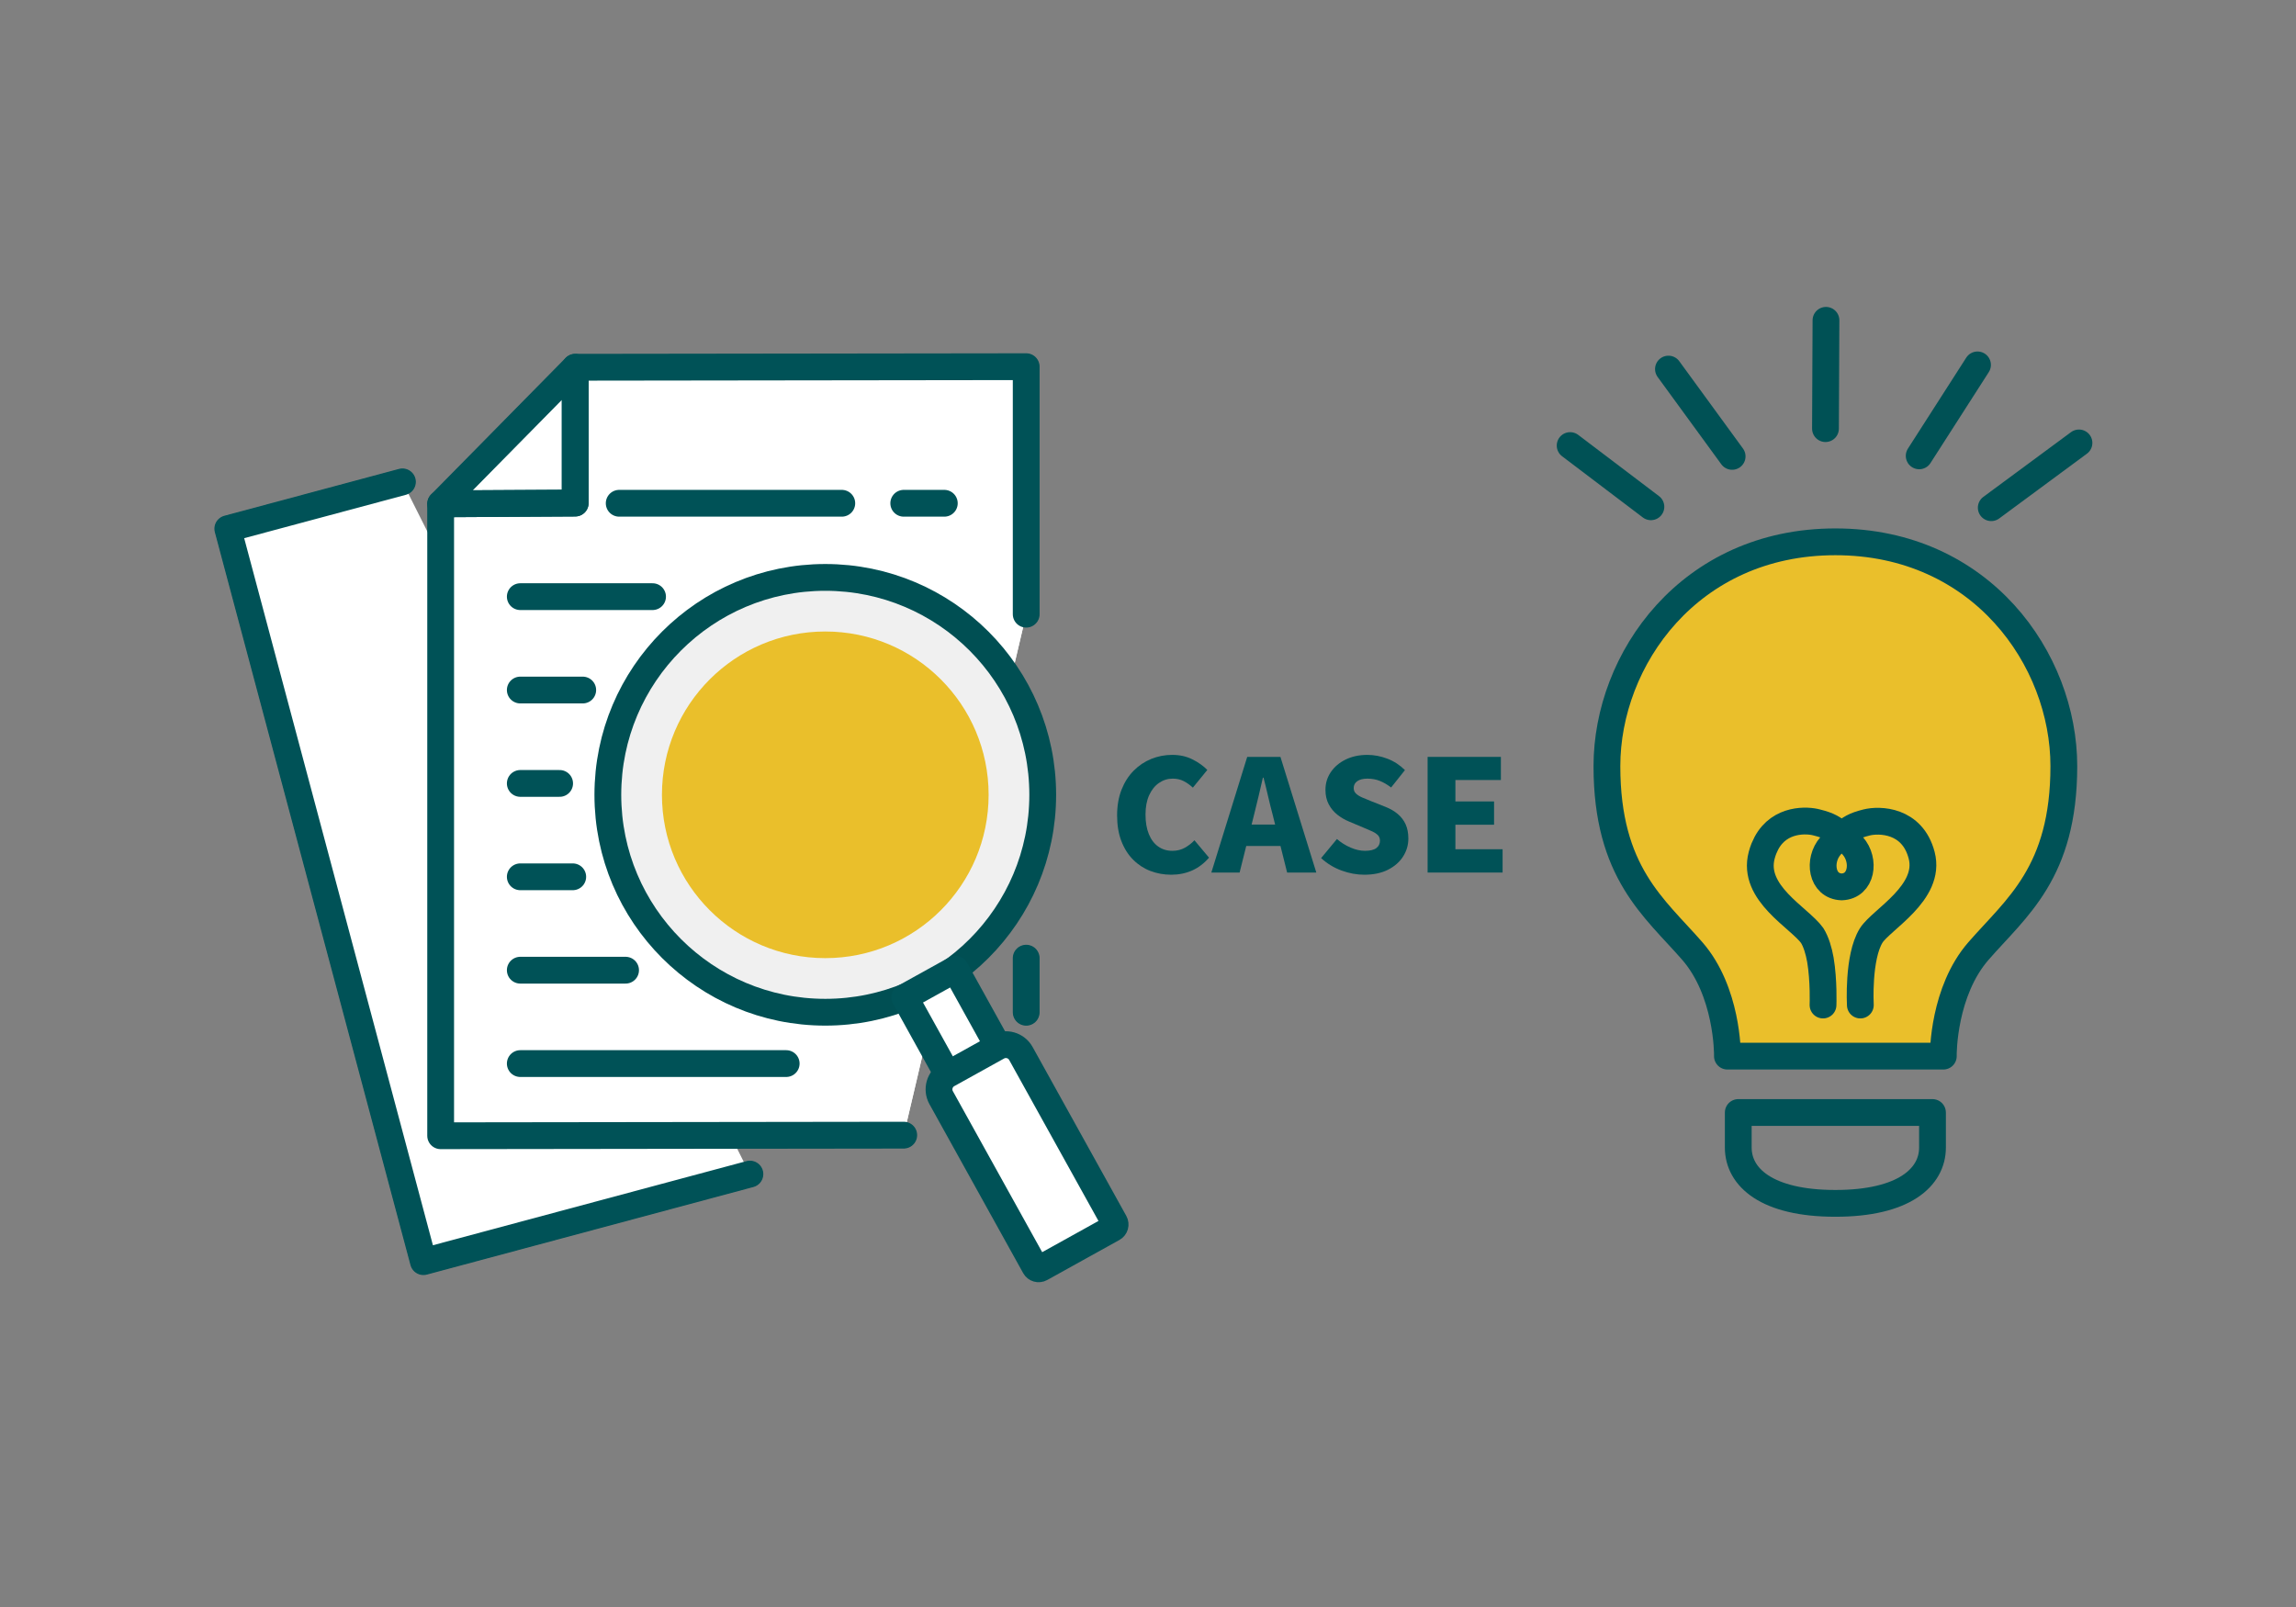 <?xml version="1.0" encoding="utf-8"?>
<!-- Generator: Adobe Illustrator 16.0.3, SVG Export Plug-In . SVG Version: 6.00 Build 0)  -->
<!DOCTYPE svg PUBLIC "-//W3C//DTD SVG 1.1 Tiny//EN" "http://www.w3.org/Graphics/SVG/1.1/DTD/svg11-tiny.dtd">
<svg version="1.1" baseProfile="tiny" id="casestudy"
	 xmlns="http://www.w3.org/2000/svg" xmlns:xlink="http://www.w3.org/1999/xlink" x="0px" y="0px" width="300px" height="210px"
	 viewBox="0 0 300 210" xml:space="preserve">
<rect x="0" y="0" width="300" height="210" fill="#808080" stroke="none"/>
<g>
	<g>
		<path fill="#005257" d="M153.043,114.307c-0.96,0-1.865-0.162-2.718-0.487c-0.853-0.324-1.606-0.814-2.262-1.471
			c-0.656-0.655-1.17-1.467-1.542-2.434c-0.372-0.967-0.558-2.087-0.558-3.357c0-1.258,0.193-2.377,0.578-3.357
			c0.386-0.98,0.913-1.809,1.583-2.485c0.669-0.676,1.437-1.189,2.302-1.542c0.866-0.352,1.779-0.527,2.739-0.527
			c0.987,0,1.87,0.196,2.647,0.589c0.777,0.392,1.423,0.852,1.938,1.379l-1.887,2.313c-0.379-0.352-0.777-0.635-1.197-0.852
			c-0.419-0.217-0.899-0.325-1.439-0.325c-0.65,0-1.245,0.187-1.785,0.559c-0.541,0.372-0.971,0.906-1.289,1.603
			s-0.477,1.538-0.477,2.525c0,1.001,0.146,1.856,0.436,2.566c0.291,0.71,0.701,1.251,1.229,1.623s1.143,0.558,1.846,0.558
			c0.608,0,1.152-0.135,1.633-0.406c0.48-0.271,0.896-0.595,1.248-0.974l1.906,2.272c-0.636,0.744-1.369,1.302-2.201,1.674
			C154.939,114.12,154.03,114.307,153.043,114.307z"/>
		<path fill="#005257" d="M158.277,114.022l4.686-15.113h4.342l4.686,15.113h-3.813l-1.887-7.546
			c-0.202-0.758-0.402-1.563-0.599-2.414c-0.195-0.853-0.396-1.664-0.598-2.435h-0.082c-0.176,0.784-0.365,1.6-0.568,2.444
			c-0.202,0.846-0.398,1.646-0.588,2.404l-1.887,7.546H158.277z M161.462,110.554v-2.8h7.304v2.8H161.462z"/>
		<path fill="#005257" d="M178.259,114.307c-0.987,0-1.978-0.183-2.972-0.548s-1.884-0.906-2.668-1.623l2.069-2.495
			c0.527,0.46,1.118,0.832,1.774,1.116c0.656,0.283,1.281,0.426,1.877,0.426c0.676,0,1.174-0.118,1.491-0.355
			c0.317-0.236,0.477-0.558,0.477-0.963c0-0.298-0.088-0.538-0.264-0.721s-0.423-0.348-0.74-0.497
			c-0.318-0.148-0.693-0.311-1.126-0.486l-1.928-0.812c-0.527-0.217-1.023-0.508-1.49-0.872c-0.467-0.365-0.846-0.818-1.137-1.359
			s-0.436-1.177-0.436-1.907c0-0.852,0.232-1.623,0.699-2.313s1.113-1.237,1.938-1.644c0.825-0.405,1.771-0.608,2.84-0.608
			c0.879,0,1.752,0.166,2.617,0.497c0.865,0.332,1.629,0.829,2.293,1.491l-1.807,2.272c-0.5-0.379-0.993-0.666-1.48-0.862
			c-0.486-0.196-1.027-0.295-1.623-0.295c-0.555,0-0.99,0.108-1.309,0.325c-0.317,0.217-0.477,0.521-0.477,0.913
			c0,0.283,0.098,0.521,0.295,0.71c0.195,0.189,0.463,0.358,0.801,0.507c0.338,0.149,0.73,0.312,1.177,0.487l1.887,0.75
			c0.622,0.243,1.156,0.555,1.603,0.934s0.787,0.828,1.024,1.349c0.236,0.521,0.354,1.14,0.354,1.856
			c0,0.839-0.227,1.616-0.68,2.333s-1.108,1.295-1.967,1.734C180.514,114.087,179.477,114.307,178.259,114.307z"/>
		<path fill="#005257" d="M186.535,114.022V98.909h9.574v3.022h-5.943v2.8h5.051v3.043h-5.051v3.205h6.167v3.043H186.535z"/>
	</g>
	<g>
		
			<path fill="none" stroke="#005257" stroke-width="3.5" stroke-linecap="round" stroke-linejoin="round" stroke-miterlimit="10" d="
			M227.125,145.438v4.52c0,3.87,3.687,7.295,12.689,7.295s12.69-3.425,12.69-7.295v-4.52c0,0-0.001-0.022-0.003-0.057h-25.375
			C227.126,145.415,227.125,145.438,227.125,145.438z"/>
		
			<path fill="#EABF2B" stroke="#005257" stroke-width="3.5" stroke-linecap="round" stroke-linejoin="round" stroke-miterlimit="10" d="
			M258.502,124.287c4.942-5.68,11.163-10.238,11.163-24.173c0-13.936-10.78-29.31-29.841-29.31c-0.003,0-0.006,0-0.01,0
			c-0.003,0-0.006,0-0.01,0c-19.06,0-29.84,15.374-29.84,29.31c0,13.935,6.22,18.493,11.162,24.173
			c4.564,5.246,4.603,13.267,4.582,13.726h28.211C253.899,137.554,253.938,129.533,258.502,124.287z"/>
	</g>
	<path fill="none" stroke="#005257" stroke-width="3.5" stroke-linecap="round" stroke-linejoin="round" stroke-miterlimit="10" d="
		M243.076,131.336c0,0-0.348-6.242,1.413-9.08c1.296-2.088,7.888-5.574,6.599-10.492c-1.217-4.662-5.556-4.695-7.188-4.287
		c-1.633,0.407-2.113,0.748-3.262,1.652c0.537,0.441,1.023,0.924,1.452,1.41c1.671,1.89,1.188,5.271-1.452,5.359
		c-2.642-0.089-3.123-3.47-1.453-5.359c0.429-0.486,0.915-0.969,1.453-1.41c-1.15-0.904-1.63-1.245-3.262-1.652
		c-1.155-0.326-4.812-0.598-6.578,2.717c-0.097,0.18-0.184,0.377-0.269,0.578c-0.019,0.045-0.041,0.084-0.06,0.131
		c-0.105,0.269-0.201,0.554-0.281,0.861c-1.324,4.963,4.93,8.147,6.598,10.492c0.521,0.842,0.855,1.982,1.07,3.17
		c0.463,2.746,0.343,5.91,0.343,5.91"/>
	
		<line fill="none" stroke="#005155" stroke-width="3.5" stroke-linecap="round" stroke-linejoin="round" stroke-miterlimit="10" x1="215.711" y1="66.225" x2="205.158" y2="58.225"/>
	
		<line fill="none" stroke="#005155" stroke-width="3.5" stroke-linecap="round" stroke-linejoin="round" stroke-miterlimit="10" x1="226.324" y1="59.64" x2="218.003" y2="48.231"/>
	
		<line fill="none" stroke="#005155" stroke-width="3.5" stroke-linecap="round" stroke-linejoin="round" stroke-miterlimit="10" x1="238.52" y1="56.012" x2="238.585" y2="41.859"/>
	
		<line fill="none" stroke="#005155" stroke-width="3.5" stroke-linecap="round" stroke-linejoin="round" stroke-miterlimit="10" x1="250.765" y1="59.57" x2="258.386" y2="47.683"/>
	
		<line fill="none" stroke="#005155" stroke-width="3.5" stroke-linecap="round" stroke-linejoin="round" stroke-miterlimit="10" x1="260.181" y1="66.343" x2="271.642" y2="57.88"/>
	<g>
		<g>
			<g>
				
					<polygon fill="#F0F0F0" stroke="#004F53" stroke-width="3.356" stroke-linecap="round" stroke-linejoin="round" stroke-miterlimit="10" points="
					75.159,47.994 57.578,65.841 75.159,65.741 				"/>
				
					<path fill="#F0F0F0" stroke="#004F53" stroke-width="3.356" stroke-linecap="round" stroke-linejoin="round" stroke-miterlimit="10" d="
					M134.085,132.281v-7.069 M134.085,80.261V47.917l-58.926,0.077v17.747l-17.582,0.1v82.577l60.507-0.079"/>
			</g>
			
				<path fill="none" stroke="#004F53" stroke-width="3.356" stroke-linecap="round" stroke-linejoin="round" stroke-miterlimit="10" d="
				M118.085,65.766c1.767,0,3.534,0,5.301,0"/>
			
				<path fill="none" stroke="#004F53" stroke-width="3.356" stroke-linecap="round" stroke-linejoin="round" stroke-miterlimit="10" d="
				M80.906,65.766c9.695,0,19.39,0,29.085,0"/>
			
				<line fill="none" stroke="#004F53" stroke-width="3.356" stroke-linecap="round" stroke-linejoin="round" stroke-miterlimit="10" x1="67.982" y1="138.986" x2="102.725" y2="138.986"/>
			
				<line fill="none" stroke="#004F53" stroke-width="3.356" stroke-linecap="round" stroke-linejoin="round" stroke-miterlimit="10" x1="67.982" y1="126.783" x2="81.739" y2="126.783"/>
			
				<line fill="none" stroke="#004F53" stroke-width="3.356" stroke-linecap="round" stroke-linejoin="round" stroke-miterlimit="10" x1="67.982" y1="114.579" x2="74.836" y2="114.579"/>
			
				<line fill="none" stroke="#004F53" stroke-width="3.356" stroke-linecap="round" stroke-linejoin="round" stroke-miterlimit="10" x1="67.982" y1="102.376" x2="73.122" y2="102.376"/>
			
				<line fill="none" stroke="#004F53" stroke-width="3.356" stroke-linecap="round" stroke-linejoin="round" stroke-miterlimit="10" x1="67.982" y1="90.172" x2="76.141" y2="90.172"/>
			
				<line fill="none" stroke="#004F53" stroke-width="3.356" stroke-linecap="round" stroke-linejoin="round" stroke-miterlimit="10" x1="67.982" y1="77.969" x2="85.264" y2="77.969"/>
			
				<polyline fill="none" stroke="#004F53" stroke-width="3.356" stroke-linecap="round" stroke-linejoin="round" stroke-miterlimit="10" points="
				52.583,62.969 29.764,69.091 55.326,164.87 97.984,153.426 			"/>
		</g>
		<g>
			<g>
				<polygon fill="#FFFFFF" points="75.159,47.994 57.578,65.841 75.159,65.741 				"/>
				<path fill="#FFFFFF" d="M134.085,132.281v-7.069 M134.085,80.261V47.917l-58.926,0.077v17.747l-17.582,0.1v82.577l60.507-0.079"
					/>
			</g>
			<path fill="#FFFFFF" d="M118.085,65.766c1.767,0,3.534,0,5.301,0"/>
			<path fill="#FFFFFF" d="M80.906,65.766c9.695,0,19.39,0,29.085,0"/>
			<line fill="#FFFFFF" x1="67.982" y1="138.986" x2="102.725" y2="138.986"/>
			<line fill="#FFFFFF" x1="67.982" y1="126.783" x2="81.739" y2="126.783"/>
			<line fill="#FFFFFF" x1="67.982" y1="114.579" x2="74.836" y2="114.579"/>
			<line fill="#FFFFFF" x1="67.982" y1="102.376" x2="73.122" y2="102.376"/>
			<line fill="#FFFFFF" x1="67.982" y1="90.172" x2="76.141" y2="90.172"/>
			<line fill="#FFFFFF" x1="67.982" y1="77.969" x2="85.264" y2="77.969"/>
			<polyline fill="#FFFFFF" points="52.583,62.969 29.764,69.091 55.326,164.87 97.984,153.426 			"/>
		</g>
		<g>
			<g>
				
					<polygon fill="none" stroke="#005257" stroke-width="3.5" stroke-linecap="round" stroke-linejoin="round" stroke-miterlimit="10" points="
					75.159,47.994 57.578,65.841 75.159,65.741 				"/>
				
					<path fill="none" stroke="#005257" stroke-width="3.5" stroke-linecap="round" stroke-linejoin="round" stroke-miterlimit="10" d="
					M134.085,132.281v-7.069 M134.085,80.261V47.917l-58.926,0.077v17.747l-17.582,0.1v82.577l60.507-0.079"/>
			</g>
			
				<path fill="none" stroke="#005257" stroke-width="3.5" stroke-linecap="round" stroke-linejoin="round" stroke-miterlimit="10" d="
				M118.085,65.766c1.767,0,3.534,0,5.301,0"/>
			
				<path fill="none" stroke="#005257" stroke-width="3.5" stroke-linecap="round" stroke-linejoin="round" stroke-miterlimit="10" d="
				M80.906,65.766c9.695,0,19.39,0,29.085,0"/>
			
				<line fill="none" stroke="#005257" stroke-width="3.5" stroke-linecap="round" stroke-linejoin="round" stroke-miterlimit="10" x1="67.982" y1="138.986" x2="102.725" y2="138.986"/>
			
				<line fill="none" stroke="#005257" stroke-width="3.5" stroke-linecap="round" stroke-linejoin="round" stroke-miterlimit="10" x1="67.982" y1="126.783" x2="81.739" y2="126.783"/>
			
				<line fill="none" stroke="#005257" stroke-width="3.5" stroke-linecap="round" stroke-linejoin="round" stroke-miterlimit="10" x1="67.982" y1="114.579" x2="74.836" y2="114.579"/>
			
				<line fill="none" stroke="#005257" stroke-width="3.5" stroke-linecap="round" stroke-linejoin="round" stroke-miterlimit="10" x1="67.982" y1="102.376" x2="73.122" y2="102.376"/>
			
				<line fill="none" stroke="#005257" stroke-width="3.5" stroke-linecap="round" stroke-linejoin="round" stroke-miterlimit="10" x1="67.982" y1="90.172" x2="76.141" y2="90.172"/>
			
				<line fill="none" stroke="#005257" stroke-width="3.5" stroke-linecap="round" stroke-linejoin="round" stroke-miterlimit="10" x1="67.982" y1="77.969" x2="85.264" y2="77.969"/>
			
				<polyline fill="none" stroke="#005257" stroke-width="3.5" stroke-linecap="round" stroke-linejoin="round" stroke-miterlimit="10" points="
				52.583,62.969 29.764,69.091 55.326,164.87 97.984,153.426 			"/>
		</g>
	</g>
	
		<circle fill="#F0F0F0" stroke="#004F53" stroke-width="3.5" stroke-linecap="round" stroke-linejoin="round" stroke-miterlimit="10" cx="107.833" cy="103.865" r="28.411"/>
	<circle fill="#EABF2B" cx="107.833" cy="103.865" r="21.342"/>
	
		<rect x="120.503" y="127.711" transform="matrix(0.875 -0.485 0.485 0.875 -49.158 77.021)" fill="#FFFFFF" stroke="#005257" stroke-width="3.5" stroke-linecap="round" stroke-linejoin="round" stroke-miterlimit="10" width="7.551" height="11.615"/>
	
		<path fill="#FFFFFF" stroke="#005257" stroke-width="3.5" stroke-linecap="round" stroke-linejoin="round" stroke-miterlimit="10" d="
		M145.417,160.506l-9.437,5.234c-0.27,0.149-0.611,0.052-0.76-0.219l-12.247-22.08c-0.599-1.08-0.209-2.442,0.872-3.041l6.502-3.607
		c1.081-0.599,2.442-0.209,3.042,0.871l12.247,22.081C145.785,160.016,145.687,160.355,145.417,160.506z"/>
</g>
</svg>
